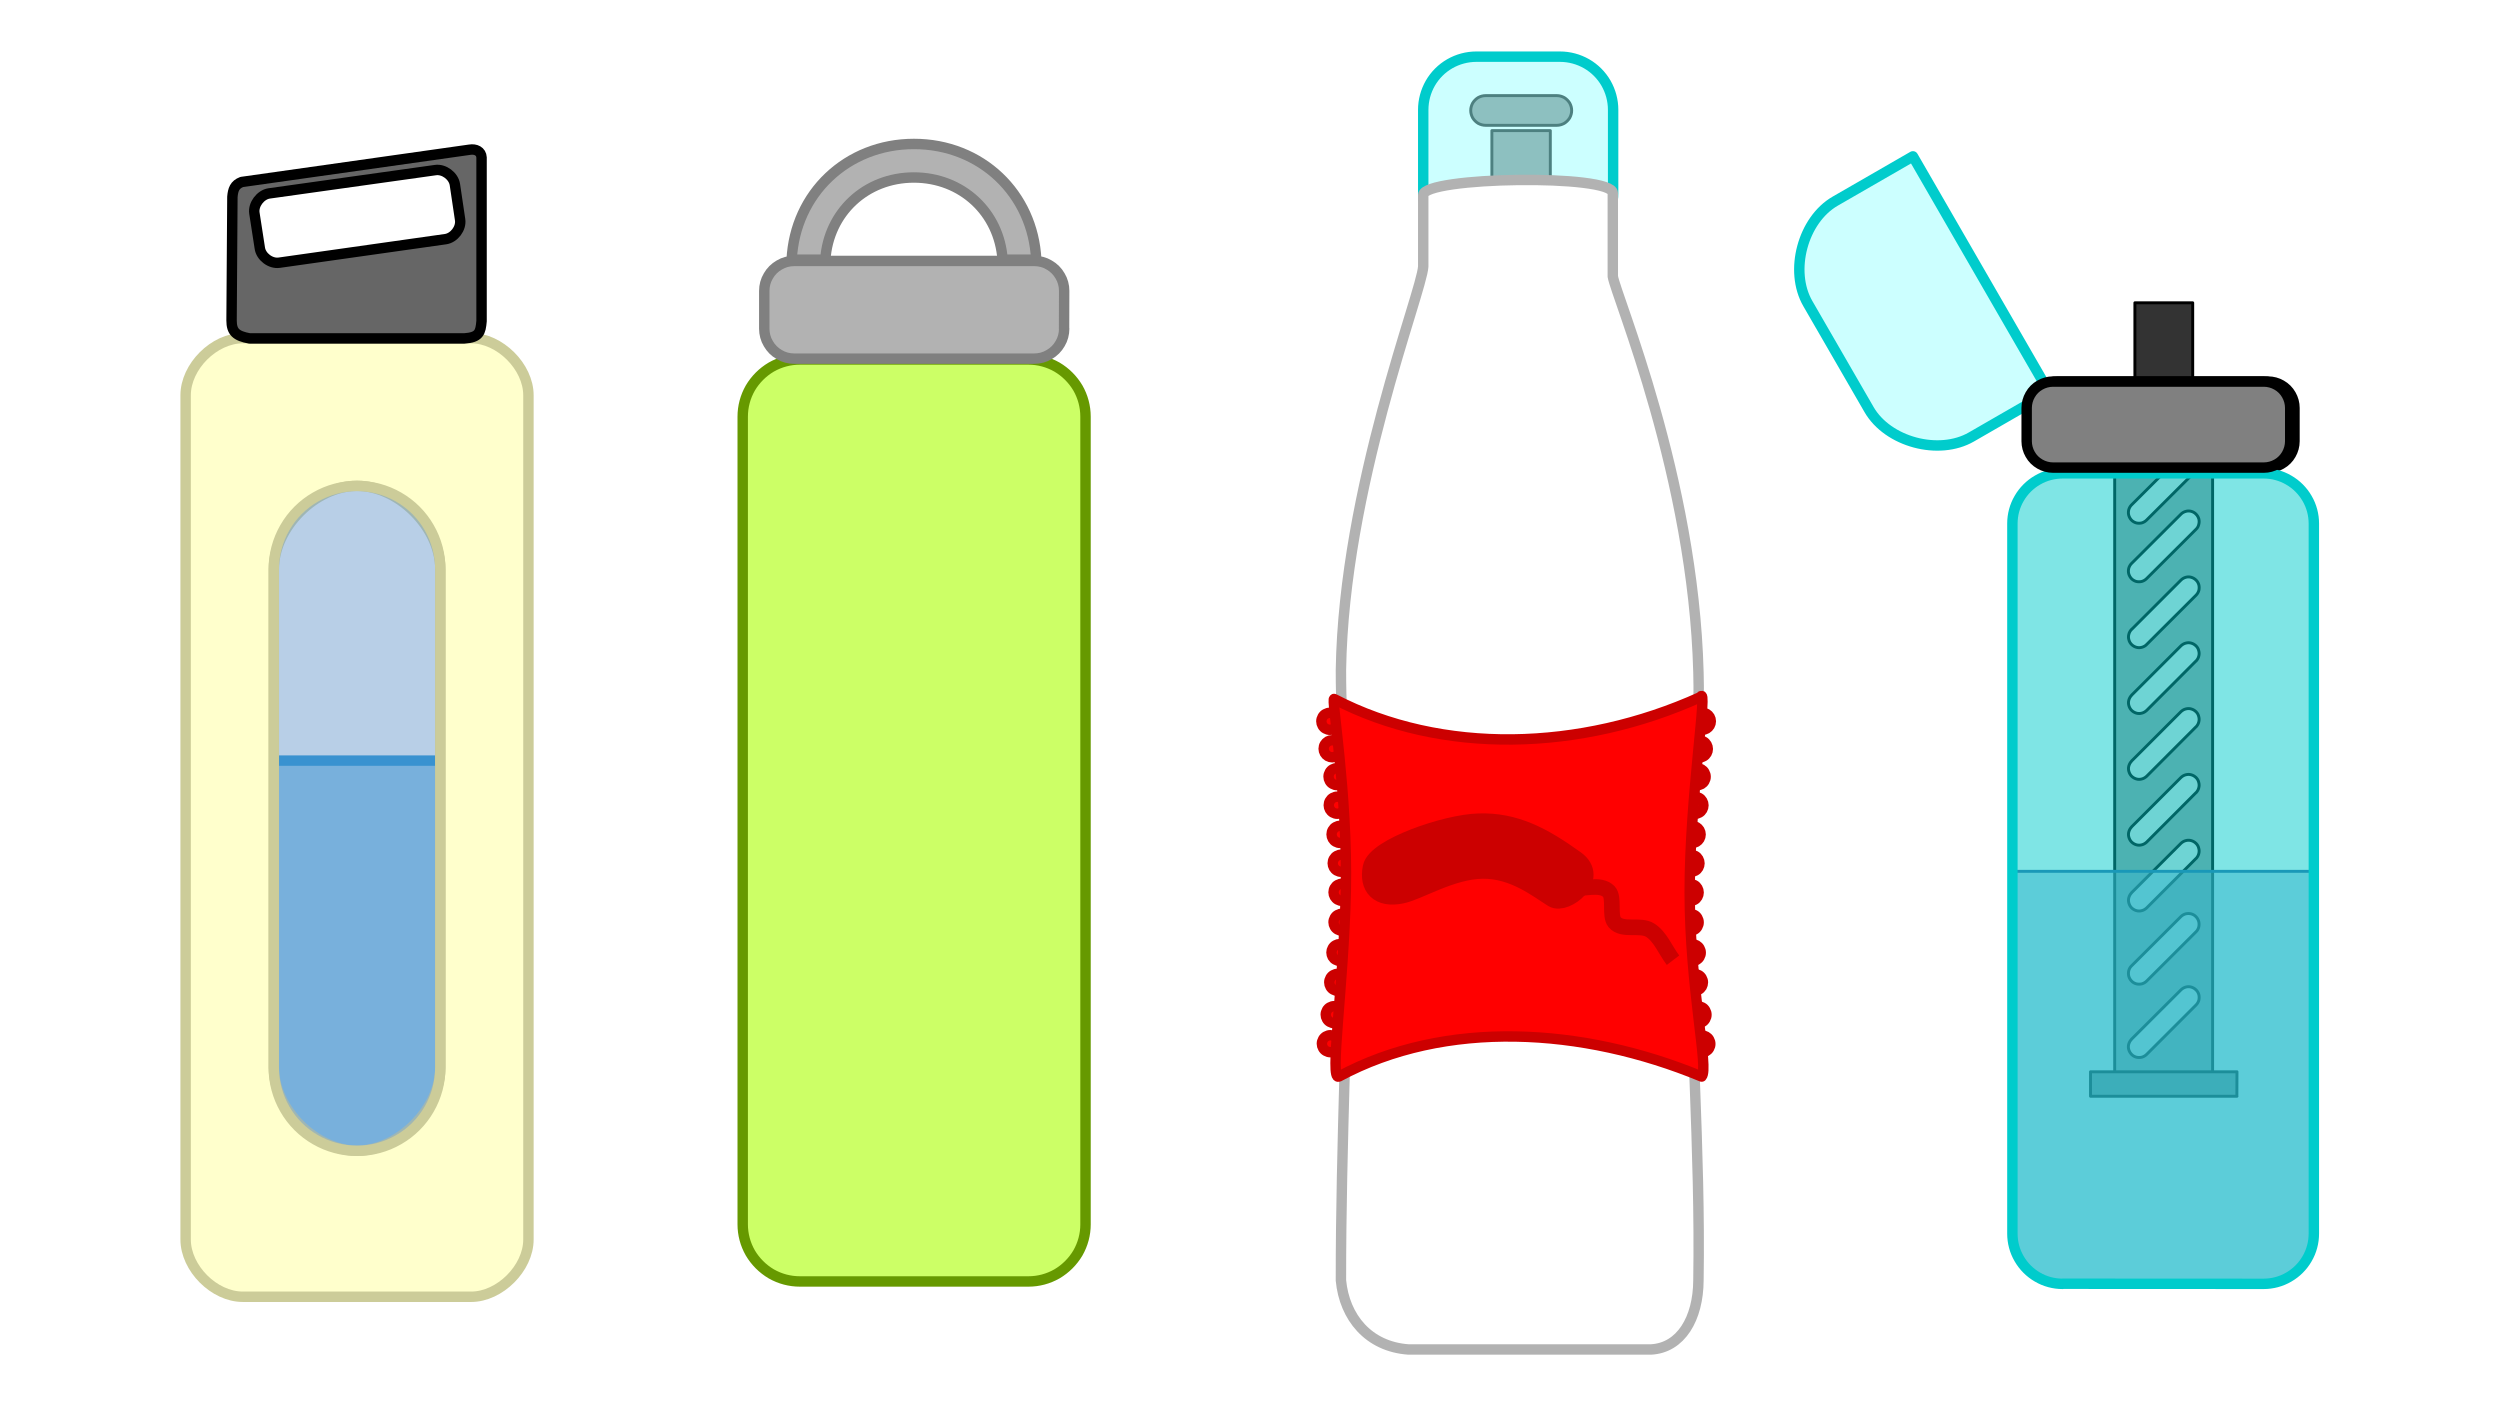 <svg xmlns="http://www.w3.org/2000/svg" xml:space="preserve" width="240mm" height="135mm" fill-rule="evenodd" stroke-linejoin="round" stroke-width="28.222" preserveAspectRatio="xMidYMid" version="1.2" viewBox="0 0 24000 13500"><defs class="ClipPathGroup"><clipPath id="a" clipPathUnits="userSpaceOnUse"><path d="M0 0h24000v13500H0z"/></clipPath></defs><g class="SlideGroup"><g class="Slide" clip-path="url(#a)"><g class="Page"><g class="Group"><g class="com.sun.star.drawing.ClosedBezierShape"><path fill="none" d="M7549 1332h2450v1212H7549z" class="BoundingBox"/><path fill="#B2B2B2" d="M9625 2493c-31-452-389-789-852-789-462 0-820 337-850 789h-323c31-634 530-1111 1174-1111 645 0 1143 477 1174 1111z"/><path fill="none" stroke="gray" stroke-width="100" d="M9625 2493c-31-452-389-789-852-789-462 0-820 337-850 789h-323c31-634 530-1111 1174-1111 645 0 1143 477 1174 1111z"/></g><g class="com.sun.star.drawing.CustomShape"><path fill="none" d="M14321 1253h564v1024h-564z" class="BoundingBox"/><path fill="gray" d="M14322 1254v1021l561-1v1-1021z"/><path fill="none" stroke="#000" d="M14322 1254v1021l561-1v1-1021z"/></g><g class="com.sun.star.drawing.CustomShape"><path fill="none" d="M14118 917h972v288h-972z" class="BoundingBox"/><path fill="gray" d="M14261 1203h1c-26 0-50-7-72-19-21-13-39-31-52-52-12-22-19-46-19-71 0-26 7-50 19-72 13-21 31-39 52-52 22-12 46-19 72-19h684c25 0 49 7 71 19 21 13 39 31 52 52 12 22 19 46 19 72 0 25-7 49-19 71-13 21-31 39-52 52-22 12-46 19-71 19z"/><path fill="none" stroke="#000" d="M14261 1203h1c-26 0-50-7-72-19-21-13-39-31-52-52-12-22-19-46-19-71 0-26 7-50 19-72 13-21 31-39 52-52 22-12 46-19 72-19h684c25 0 49 7 71 19 21 13 39 31 52 52 12 22 19 46 19 72 0 25-7 49-19 71-13 21-31 39-52 52-22 12-46 19-71 19z"/></g><g class="com.sun.star.drawing.CustomShape"><path fill="none" d="M13613 494h1925v1923h-1925z" class="BoundingBox"/><path fill="#9FF" fill-opacity=".502" d="M14172 544h1c-90 0-178 24-255 68-78 45-142 109-187 187-44 77-68 165-68 255v802c0 90 24 178 68 255 45 78 109 142 187 187 77 44 165 68 255 68h803c90 0 178-24 255-68 78-45 142-109 187-187 44-77 68-165 68-255v-803 1c0-90-24-178-68-255-45-78-109-142-187-187-77-44-165-68-255-68z"/><path fill="none" stroke="#0CC" stroke-width="100" d="M14172 544h1c-90 0-178 24-255 68-78 45-142 109-187 187-44 77-68 165-68 255v802c0 90 24 178 68 255 45 78 109 142 187 187 77 44 165 68 255 68h803c90 0 178-24 255-68 78-45 142-109 187-187 44-77 68-165 68-255v-803 1c0-90-24-178-68-255-45-78-109-142-187-187-77-44-165-68-255-68z"/></g><g class="com.sun.star.drawing.CustomShape"><path fill="none" d="M2107 7252h2595v4204H2107z" class="BoundingBox"/><path fill="#0084D1" fill-opacity=".502" d="M3404 11405H2157V7302h2494v4103z"/><path fill="none" stroke="#0084D1" stroke-width="100" d="M3404 11405H2157V7302h2494v4103z"/></g><g class="com.sun.star.drawing.ClosedBezierShape"><path fill="none" d="M1732 3196h3392v9304H1732z" class="BoundingBox"/><path fill="#FFC" d="M3428 4664c-400 0-799 400-799 799v4785c0 399 399 799 799 799 399 0 799-400 799-799V5463c0-399-400-799-799-799M2331 3246h2192c274 0 550 273 550 549v8104c0 276-276 550-550 550H2331c-276 0-549-274-549-550V3795c0-276 273-549 549-549"/><path fill="none" stroke="#CC9" stroke-width="100" d="M3428 4664c-400 0-799 400-799 799v4785c0 399 399 799 799 799 399 0 799-400 799-799V5463c0-399-400-799-799-799Z"/><path fill="none" stroke="#CC9" stroke-width="100" d="M2331 3246h2192c274 0 550 273 550 549v8104c0 276-276 550-550 550H2331c-276 0-549-274-549-550V3795c0-276 273-549 549-549Z"/></g><g class="com.sun.star.drawing.CustomShape"><path fill="none" d="M2577 4615h1701v6484H2577z" class="BoundingBox"/><path fill="#729FCF" fill-opacity=".502" d="M3427 4665h1c-141 0-279 37-400 107-122 70-223 171-293 293-70 121-107 259-107 400v4784c0 140 37 278 107 399 70 122 171 223 293 293 121 70 259 107 400 107h-1 1c140 0 278-37 399-107 122-70 223-171 293-293 70-121 107-259 107-399V5464v1c0-141-37-279-107-400-70-122-171-223-293-293-121-70-259-107-399-107z"/><path fill="none" stroke="#CC9" stroke-width="100" d="M3427 4665h1c-141 0-279 37-400 107-122 70-223 171-293 293-70 121-107 259-107 400v4784c0 140 37 278 107 399 70 122 171 223 293 293 121 70 259 107 400 107h-1 1c140 0 278-37 399-107 122-70 223-171 293-293 70-121 107-259 107-399V5464v1c0-141-37-279-107-400-70-122-171-223-293-293-121-70-259-107-399-107z"/></g><g class="com.sun.star.drawing.CustomShape"><path fill="none" d="M7080 3401h3392v8953H7080z" class="BoundingBox"/><path fill="#CF6" d="M7678 3451h1c-97 0-191 25-275 73-83 49-152 118-201 201-48 84-73 178-73 275v7754c0 96 25 190 73 274 49 83 118 152 201 201 84 48 178 73 275 73h2194c96 0 190-25 274-73 83-49 152-118 201-201 48-84 73-178 73-274V3999v1c0-97-25-191-73-275-49-83-118-152-201-201-84-48-178-73-274-73z"/><path fill="none" stroke="#690" stroke-width="100" d="M7678 3451h1c-97 0-191 25-275 73-83 49-152 118-201 201-48 84-73 178-73 275v7754c0 96 25 190 73 274 49 83 118 152 201 201 84 48 178 73 275 73h2194c96 0 190-25 274-73 83-49 152-118 201-201 48-84 73-178 73-274V3999v1c0-97-25-191-73-275-49-83-118-152-201-201-84-48-178-73-274-73z"/></g><g class="com.sun.star.drawing.CustomShape"><path fill="none" d="M7287 2454h2981v1040H7287z" class="BoundingBox"/><path fill="#B2B2B2" d="M7624 3443c-50 0-100-13-143-39-44-25-80-61-105-105-26-43-39-93-39-143v-364c0-50 13-100 39-143 25-44 61-80 105-105 43-26 93-39 143-39h2305c50 0 100 13 143 39 44 25 80 61 105 105 26 43 39 93 39 143l-1 364h1c0 50-13 100-39 143-25 44-61 80-105 105-43 26-93 39-143 39z"/><path fill="none" stroke="gray" stroke-width="100" d="M7624 3443c-50 0-100-13-143-39-44-25-80-61-105-105-26-43-39-93-39-143v-364c0-50 13-100 39-143 25-44 61-80 105-105 43-26 93-39 143-39h2305c50 0 100 13 143 39 44 25 80 61 105 105 26 43 39 93 39 143l-1 364h1c0 50-13 100-39 143-25 44-61 80-105 105-43 26-93 39-143 39z"/></g><g class="com.sun.star.drawing.ClosedBezierShape"><path fill="none" d="M12822 1677h3537v11329h-3537z" class="BoundingBox"/><path fill="#FFF" d="M16305 6454c20 693-84 1375-84 2067 0 1254 104 2517 84 3771-2 366-168 649-457 663h-2326c-385-27-615-308-649-663-1-1333 71-2614 71-3947 0-620-72-1292-71-1914 27-1744 776-3622 790-3872v-687c4-176 1819-203 1820-18v800c31 191 773 1924 822 3800"/><path fill="none" stroke="#B2B2B2" stroke-width="100" d="M16305 6454c20 693-84 1375-84 2067 0 1254 104 2517 84 3771-2 366-168 649-457 663h-2326c-385-27-615-308-649-663-1-1333 71-2614 71-3947 0-620-72-1292-71-1914 27-1744 776-3622 790-3872v-687c4-176 1819-203 1820-18v800c31 191 773 1924 822 3800Z"/></g><g class="Group"><g class="com.sun.star.drawing.CustomShape"><path fill="none" d="M16210 6792h265v265h-265z" class="BoundingBox"/><path fill="red" d="M16424 6924c0 14-4 29-11 41s-18 23-30 30-27 11-41 11-29-4-41-11-23-18-30-30-11-27-11-41 4-29 11-41 18-23 30-30 27-11 41-11 29 4 41 11 23 18 30 30 11 27 11 41"/><path fill="none" stroke="#C00" stroke-width="100" d="M16424 6924c0 14-4 29-11 41s-18 23-30 30-27 11-41 11-29-4-41-11-23-18-30-30-11-27-11-41 4-29 11-41 18-23 30-30 27-11 41-11 29 4 41 11 23 18 30 30 11 27 11 41Z"/></g><g class="com.sun.star.drawing.CustomShape"><path fill="none" d="M16182 7058h264v265h-264z" class="BoundingBox"/><path fill="red" d="M16395 7190c0 14-4 29-11 41s-17 23-30 30c-12 7-26 11-40 11-15 0-29-4-41-11-13-7-23-18-30-30s-11-27-11-41 4-29 11-41 17-23 30-30c12-7 26-11 41-11 14 0 28 4 40 11 13 7 23 18 30 30s11 27 11 41"/><path fill="none" stroke="#C00" stroke-width="100" d="M16395 7190c0 14-4 29-11 41s-17 23-30 30c-12 7-26 11-40 11-15 0-29-4-41-11-13-7-23-18-30-30s-11-27-11-41 4-29 11-41 17-23 30-30c12-7 26-11 41-11 14 0 28 4 40 11 13 7 23 18 30 30s11 27 11 41Z"/></g><g class="com.sun.star.drawing.CustomShape"><path fill="none" d="M16162 7325h263v264h-263z" class="BoundingBox"/><path fill="red" d="M16374 7457c0 14-4 28-11 40-7 13-17 23-29 30-13 7-27 11-41 11s-28-4-40-11q-19.5-10.5-30-30c-7-12-11-26-11-40 0-15 4-29 11-41q10.5-19.5 30-30c12-7 26-11 40-11s28 4 41 11c12 7 22 17 29 30 7 12 11 26 11 41"/><path fill="none" stroke="#C00" stroke-width="100" d="M16374 7457c0 14-4 28-11 40-7 13-17 23-29 30-13 7-27 11-41 11s-28-4-40-11q-19.5-10.5-30-30c-7-12-11-26-11-40 0-15 4-29 11-41q10.5-19.5 30-30c12-7 26-11 40-11s28 4 41 11c12 7 22 17 29 30 7 12 11 26 11 41Z"/></g><g class="com.sun.star.drawing.CustomShape"><path fill="none" d="M16140 7599h264v265h-264z" class="BoundingBox"/><path fill="red" d="M16353 7731c0 14-4 29-11 41s-17 23-30 30c-12 7-26 11-40 11-15 0-29-4-41-11-13-7-23-18-30-30s-11-27-11-41 4-29 11-41 17-23 30-30c12-7 26-11 41-11 14 0 28 4 40 11 13 7 23 18 30 30s11 27 11 41"/><path fill="none" stroke="#C00" stroke-width="100" d="M16353 7731c0 14-4 29-11 41s-17 23-30 30c-12 7-26 11-40 11-15 0-29-4-41-11-13-7-23-18-30-30s-11-27-11-41 4-29 11-41 17-23 30-30c12-7 26-11 41-11 14 0 28 4 40 11 13 7 23 18 30 30s11 27 11 41Z"/></g><g class="com.sun.star.drawing.CustomShape"><path fill="none" d="M16112 7879h265v265h-265z" class="BoundingBox"/><path fill="red" d="M16326 8011c0 14-4 29-11 41s-18 23-30 30-27 11-41 11-29-4-41-11-23-18-30-30-11-27-11-41 4-29 11-41 18-23 30-30 27-11 41-11 29 4 41 11 23 18 30 30 11 27 11 41"/><path fill="none" stroke="#C00" stroke-width="100" d="M16326 8011c0 14-4 29-11 41s-18 23-30 30-27 11-41 11-29-4-41-11-23-18-30-30-11-27-11-41 4-29 11-41 18-23 30-30 27-11 41-11 29 4 41 11 23 18 30 30 11 27 11 41Z"/></g><g class="com.sun.star.drawing.CustomShape"><path fill="none" d="M16102 8156h264v265h-264z" class="BoundingBox"/><path fill="red" d="M16315 8288c0 14-4 29-11 41s-17 23-30 30c-12 7-26 11-40 11-15 0-29-4-41-11-13-7-23-18-30-30s-11-27-11-41 4-29 11-41 17-23 30-30c12-7 26-11 41-11 14 0 28 4 40 11 13 7 23 18 30 30s11 27 11 41"/><path fill="none" stroke="#C00" stroke-width="100" d="M16315 8288c0 14-4 29-11 41s-17 23-30 30c-12 7-26 11-40 11-15 0-29-4-41-11-13-7-23-18-30-30s-11-27-11-41 4-29 11-41 17-23 30-30c12-7 26-11 41-11 14 0 28 4 40 11 13 7 23 18 30 30s11 27 11 41Z"/></g><g class="com.sun.star.drawing.CustomShape"><path fill="none" d="M16094 8436h264v265h-264z" class="BoundingBox"/><path fill="red" d="M16307 8568c0 14-4 29-11 41s-17 23-30 30c-12 7-26 11-40 11-15 0-29-4-41-11-13-7-23-18-30-30s-11-27-11-41 4-29 11-41 17-23 30-30c12-7 26-11 41-11 14 0 28 4 40 11 13 7 23 18 30 30s11 27 11 41"/><path fill="none" stroke="#C00" stroke-width="100" d="M16307 8568c0 14-4 29-11 41s-17 23-30 30c-12 7-26 11-40 11-15 0-29-4-41-11-13-7-23-18-30-30s-11-27-11-41 4-29 11-41 17-23 30-30c12-7 26-11 41-11 14 0 28 4 40 11 13 7 23 18 30 30s11 27 11 41Z"/></g><g class="com.sun.star.drawing.CustomShape"><path fill="none" d="M16094 8723h265v264h-265z" class="BoundingBox"/><path fill="red" d="M16307 8855c0 14-4 28-11 40q-10.5 19.5-30 30c-12 7-26 11-40 11-15 0-29-4-41-11q-19.5-10.5-30-30c-7-12-11-26-11-40 0-15 4-29 11-41q10.5-19.5 30-30c12-7 26-11 41-11 14 0 28 4 40 11q19.5 10.5 30 30c7 12 11 26 11 41"/><path fill="none" stroke="#C00" stroke-width="100" d="M16307 8855c0 14-4 28-11 40q-10.5 19.5-30 30c-12 7-26 11-40 11-15 0-29-4-41-11q-19.5-10.5-30-30c-7-12-11-26-11-40 0-15 4-29 11-41q10.5-19.5 30-30c12-7 26-11 41-11 14 0 28 4 40 11q19.5 10.5 30 30c7 12 11 26 11 41Z"/></g><g class="com.sun.star.drawing.CustomShape"><path fill="none" d="M16113 9014h266v264h-266z" class="BoundingBox"/><path fill="red" d="M16327 9146c0 14-4 28-11 40-7 13-18 23-30 30s-27 11-41 11-29-4-41-11-23-17-30-30c-7-12-11-26-11-40 0-15 4-29 11-41 7-13 18-23 30-30s27-11 41-11 29 4 41 11 23 17 30 30c7 12 11 26 11 41"/><path fill="none" stroke="#C00" stroke-width="100" d="M16327 9146c0 14-4 28-11 40-7 13-18 23-30 30s-27 11-41 11-29-4-41-11-23-17-30-30c-7-12-11-26-11-40 0-15 4-29 11-41 7-13 18-23 30-30s27-11 41-11 29 4 41 11 23 17 30 30c7 12 11 26 11 41Z"/></g><g class="com.sun.star.drawing.CustomShape"><path fill="none" d="M16135 9300h264v264h-264z" class="BoundingBox"/><path fill="red" d="M16348 9431c0 14-4 28-11 41-7 12-17 22-30 29-12 7-26 11-40 11-15 0-29-4-41-11-13-7-23-17-30-29-7-13-11-27-11-41s4-28 11-40q10.5-19.5 30-30c12-7 26-11 41-11 14 0 28 4 40 11q19.5 10.5 30 30c7 12 11 26 11 40"/><path fill="none" stroke="#C00" stroke-width="100" d="M16348 9431c0 14-4 28-11 41-7 12-17 22-30 29-12 7-26 11-40 11-15 0-29-4-41-11-13-7-23-17-30-29-7-13-11-27-11-41s4-28 11-40q10.5-19.5 30-30c12-7 26-11 41-11 14 0 28 4 40 11q19.5 10.5 30 30c7 12 11 26 11 40Z"/></g><g class="com.sun.star.drawing.CustomShape"><path fill="none" d="M16169 9610h264v264h-264z" class="BoundingBox"/><path fill="red" d="M16382 9742c0 14-4 28-11 40q-10.5 19.5-30 30c-12 7-26 11-40 11-15 0-29-4-41-11q-19.5-10.5-30-30c-7-12-11-26-11-40 0-15 4-29 11-41q10.5-19.5 30-30c12-7 26-11 41-11 14 0 28 4 40 11q19.5 10.5 30 30c7 12 11 26 11 41"/><path fill="none" stroke="#C00" stroke-width="100" d="M16382 9742c0 14-4 28-11 40q-10.5 19.5-30 30c-12 7-26 11-40 11-15 0-29-4-41-11q-19.5-10.5-30-30c-7-12-11-26-11-40 0-15 4-29 11-41q10.5-19.5 30-30c12-7 26-11 41-11 14 0 28 4 40 11q19.5 10.5 30 30c7 12 11 26 11 41Z"/></g><g class="com.sun.star.drawing.CustomShape"><path fill="none" d="M16205 9890h266v264h-266z" class="BoundingBox"/><path fill="red" d="M16419 10022c0 14-4 28-11 40-7 13-18 23-30 30s-27 11-41 11-29-4-41-11-23-17-30-30c-7-12-11-26-11-40 0-15 4-29 11-41 7-13 18-23 30-30s27-11 41-11 29 4 41 11 23 17 30 30c7 12 11 26 11 41"/><path fill="none" stroke="#C00" stroke-width="100" d="M16419 10022c0 14-4 28-11 40-7 13-18 23-30 30s-27 11-41 11-29-4-41-11-23-17-30-30c-7-12-11-26-11-40 0-15 4-29 11-41 7-13 18-23 30-30s27-11 41-11 29 4 41 11 23 17 30 30c7 12 11 26 11 41Z"/></g></g><g class="Group"><g class="com.sun.star.drawing.CustomShape"><path fill="none" d="M12635 6793h265v264h-265z" class="BoundingBox"/><path fill="red" d="M12685 6925c0 14 4 28 11 40q10.5 19.5 30 30c12 7 26 11 41 11 14 0 28-4 40-11q19.5-10.5 30-30c7-12 11-26 11-40 0-15-4-29-11-41q-10.5-19.5-30-30c-12-7-26-11-40-11-15 0-29 4-41 11q-19.5 10.5-30 30c-7 12-11 26-11 41"/><path fill="none" stroke="#C00" stroke-width="100" d="M12685 6925c0 14 4 28 11 40q10.5 19.5 30 30c12 7 26 11 41 11 14 0 28-4 40-11q19.5-10.5 30-30c7-12 11-26 11-40 0-15-4-29-11-41q-10.5-19.5-30-30c-12-7-26-11-40-11-15 0-29 4-41 11q-19.5 10.5-30 30c-7 12-11 26-11 41Z"/></g><g class="com.sun.star.drawing.CustomShape"><path fill="none" d="M12657 7056h265v265h-265z" class="BoundingBox"/><path fill="red" d="M12707 7188c0 14 4 29 11 41s18 23 30 30 27 11 41 11 29-4 41-11 23-18 30-30 11-27 11-41-4-29-11-41-18-23-30-30-27-11-41-11-29 4-41 11-23 18-30 30-11 27-11 41"/><path fill="none" stroke="#C00" stroke-width="100" d="M12707 7188c0 14 4 29 11 41s18 23 30 30 27 11 41 11 29-4 41-11 23-18 30-30 11-27 11-41-4-29-11-41-18-23-30-30-27-11-41-11-29 4-41 11-23 18-30 30-11 27-11 41Z"/></g><g class="com.sun.star.drawing.CustomShape"><path fill="none" d="M12704 7324h264v264h-264z" class="BoundingBox"/><path fill="red" d="M12754 7456c0 14 4 28 11 40q10.5 19.5 30 30c12 7 26 11 40 11s28-4 41-11c12-7 22-17 29-30 7-12 11-26 11-40 0-15-4-29-11-41-7-13-17-23-29-30-13-7-27-11-41-11s-28 4-40 11q-19.5 10.5-30 30c-7 12-11 26-11 41"/><path fill="none" stroke="#C00" stroke-width="100" d="M12754 7456c0 14 4 28 11 40q10.5 19.5 30 30c12 7 26 11 40 11s28-4 41-11c12-7 22-17 29-30 7-12 11-26 11-40 0-15-4-29-11-41-7-13-17-23-29-30-13-7-27-11-41-11s-28 4-40 11q-19.5 10.5-30 30c-7 12-11 26-11 41Z"/></g><g class="com.sun.star.drawing.CustomShape"><path fill="none" d="M12706 7598h265v265h-265z" class="BoundingBox"/><path fill="red" d="M12756 7730c0 14 4 29 11 41s17 23 30 30c12 7 26 11 41 11 14 0 28-4 40-11 13-7 23-18 30-30s11-27 11-41-4-29-11-41-17-23-30-30c-12-7-26-11-40-11-15 0-29 4-41 11-13 7-23 18-30 30s-11 27-11 41"/><path fill="none" stroke="#C00" stroke-width="100" d="M12756 7730c0 14 4 29 11 41s17 23 30 30c12 7 26 11 41 11 14 0 28-4 40-11 13-7 23-18 30-30s11-27 11-41-4-29-11-41-17-23-30-30c-12-7-26-11-40-11-15 0-29 4-41 11-13 7-23 18-30 30s-11 27-11 41Z"/></g><g class="com.sun.star.drawing.CustomShape"><path fill="none" d="M12733 7878h264v265h-264z" class="BoundingBox"/><path fill="red" d="M12783 8010c0 14 4 29 11 41s17 23 30 30c12 7 26 11 41 11 14 0 28-4 40-11 13-7 23-18 30-30s11-27 11-41-4-29-11-41-17-23-30-30c-12-7-26-11-40-11-15 0-29 4-41 11-13 7-23 18-30 30s-11 27-11 41"/><path fill="none" stroke="#C00" stroke-width="100" d="M12783 8010c0 14 4 29 11 41s17 23 30 30c12 7 26 11 41 11 14 0 28-4 40-11 13-7 23-18 30-30s11-27 11-41-4-29-11-41-17-23-30-30c-12-7-26-11-40-11-15 0-29 4-41 11-13 7-23 18-30 30s-11 27-11 41Z"/></g><g class="com.sun.star.drawing.CustomShape"><path fill="none" d="M12744 8155h264v265h-264z" class="BoundingBox"/><path fill="red" d="M12794 8287c0 14 4 29 11 41s17 23 30 30c12 7 26 11 41 11 14 0 28-4 40-11 13-7 23-18 30-30s11-27 11-41-4-29-11-41-17-23-30-30c-12-7-26-11-40-11-15 0-29 4-41 11-13 7-23 18-30 30s-11 27-11 41"/><path fill="none" stroke="#C00" stroke-width="100" d="M12794 8287c0 14 4 29 11 41s17 23 30 30c12 7 26 11 41 11 14 0 28-4 40-11 13-7 23-18 30-30s11-27 11-41-4-29-11-41-17-23-30-30c-12-7-26-11-40-11-15 0-29 4-41 11-13 7-23 18-30 30s-11 27-11 41Z"/></g><g class="com.sun.star.drawing.CustomShape"><path fill="none" d="M12752 8434h264v265h-264z" class="BoundingBox"/><path fill="red" d="M12802 8566c0 14 4 29 11 41s17 23 30 30c12 7 26 11 41 11 14 0 28-4 40-11 13-7 23-18 30-30s11-27 11-41-4-29-11-41-17-23-30-30c-12-7-26-11-40-11-15 0-29 4-41 11-13 7-23 18-30 30s-11 27-11 41"/><path fill="none" stroke="#C00" stroke-width="100" d="M12802 8566c0 14 4 29 11 41s17 23 30 30c12 7 26 11 41 11 14 0 28-4 40-11 13-7 23-18 30-30s11-27 11-41-4-29-11-41-17-23-30-30c-12-7-26-11-40-11-15 0-29 4-41 11-13 7-23 18-30 30s-11 27-11 41Z"/></g><g class="com.sun.star.drawing.CustomShape"><path fill="none" d="M12752 8722h264v264h-264z" class="BoundingBox"/><path fill="red" d="M12802 8854c0 14 4 28 11 40q10.5 19.5 30 30c12 7 26 11 41 11 14 0 28-4 40-11q19.5-10.5 30-30c7-12 11-26 11-40 0-15-4-29-11-41q-10.5-19.5-30-30c-12-7-26-11-40-11-15 0-29 4-41 11q-19.5 10.5-30 30c-7 12-11 26-11 41"/><path fill="none" stroke="#C00" stroke-width="100" d="M12802 8854c0 14 4 28 11 40q10.5 19.5 30 30c12 7 26 11 41 11 14 0 28-4 40-11q19.5-10.5 30-30c7-12 11-26 11-40 0-15-4-29-11-41q-10.5-19.5-30-30c-12-7-26-11-40-11-15 0-29 4-41 11q-19.5 10.5-30 30c-7 12-11 26-11 41Z"/></g><g class="com.sun.star.drawing.CustomShape"><path fill="none" d="M12731 9013h265v263h-265z" class="BoundingBox"/><path fill="red" d="M12782 9144c0 14 4 28 11 41 7 12 17 22 30 29 12 7 26 11 40 11 15 0 29-4 41-11 13-7 23-17 30-29 7-13 11-27 11-41s-4-28-11-40q-10.5-19.5-30-30c-12-7-26-11-41-11-14 0-28 4-40 11q-19.5 10.5-30 30c-7 12-11 26-11 40"/><path fill="none" stroke="#C00" stroke-width="100" d="M12782 9144c0 14 4 28 11 41 7 12 17 22 30 29 12 7 26 11 40 11 15 0 29-4 41-11 13-7 23-17 30-29 7-13 11-27 11-41s-4-28-11-40q-10.5-19.5-30-30c-12-7-26-11-41-11-14 0-28 4-40 11q-19.5 10.5-30 30c-7 12-11 26-11 40Z"/></g><g class="com.sun.star.drawing.CustomShape"><path fill="none" d="M12711 9299h264v264h-264z" class="BoundingBox"/><path fill="red" d="M12761 9431c0 14 4 28 11 40q10.5 19.5 30 30c12 7 26 11 41 11 14 0 28-4 40-11q19.5-10.5 30-30c7-12 11-26 11-40 0-15-4-29-11-41q-10.5-19.5-30-30c-12-7-26-11-40-11-15 0-29 4-41 11q-19.5 10.5-30 30c-7 12-11 26-11 41"/><path fill="none" stroke="#C00" stroke-width="100" d="M12761 9431c0 14 4 28 11 40q10.5 19.5 30 30c12 7 26 11 41 11 14 0 28-4 40-11q19.5-10.5 30-30c7-12 11-26 11-40 0-15-4-29-11-41q-10.5-19.5-30-30c-12-7-26-11-40-11-15 0-29 4-41 11q-19.5 10.5-30 30c-7 12-11 26-11 41Z"/></g><g class="com.sun.star.drawing.CustomShape"><path fill="none" d="M12677 9609h264v265h-264z" class="BoundingBox"/><path fill="red" d="M12727 9741c0 14 4 28 11 40q10.5 19.5 30 30c12 7 26 11 41 11 14 0 28-4 40-11q19.5-10.5 30-30c7-12 11-26 11-40 0-15-4-29-11-41q-10.5-19.5-30-30c-12-7-26-11-40-11-15 0-29 4-41 11q-19.5 10.5-30 30c-7 12-11 26-11 41"/><path fill="none" stroke="#C00" stroke-width="100" d="M12727 9741c0 14 4 28 11 40q10.5 19.5 30 30c12 7 26 11 41 11 14 0 28-4 40-11q19.5-10.5 30-30c7-12 11-26 11-40 0-15-4-29-11-41q-10.5-19.5-30-30c-12-7-26-11-40-11-15 0-29 4-41 11q-19.5 10.5-30 30c-7 12-11 26-11 41Z"/></g><g class="com.sun.star.drawing.CustomShape"><path fill="none" d="M12640 9888h264v265h-264z" class="BoundingBox"/><path fill="red" d="M12690 10020c0 14 4 28 11 40q10.5 19.5 30 30c12 7 26 11 41 11 14 0 28-4 40-11q19.5-10.5 30-30c7-12 11-26 11-40 0-15-4-29-11-41q-10.5-19.5-30-30c-12-7-26-11-40-11-15 0-29 4-41 11q-19.5 10.5-30 30c-7 12-11 26-11 41"/><path fill="none" stroke="#C00" stroke-width="100" d="M12690 10020c0 14 4 28 11 40q10.5 19.5 30 30c12 7 26 11 41 11 14 0 28-4 40-11q19.5-10.5 30-30c7-12 11-26 11-40 0-15-4-29-11-41q-10.5-19.5-30-30c-12-7-26-11-40-11-15 0-29 4-41 11q-19.5 10.5-30 30c-7 12-11 26-11 41Z"/></g></g><g class="com.sun.star.drawing.ClosedBezierShape"><path fill="none" d="M12754 6630h3650v3758h-3650z" class="BoundingBox"/><path fill="red" d="M12809 6711c1031 537 2361 503 3515-19 78-134-104 948-103 1874 1 925 186 1691 115 1769-1145-474-2462-551-3483 0-93 44 46-852 67-1784 20-932-147-1879-111-1840"/><path fill="none" stroke="#C00" stroke-width="100" d="M12809 6711c1031 537 2361 503 3515-19 78-134-104 948-103 1874 1 925 186 1691 115 1769-1145-474-2462-551-3483 0-93 44 46-852 67-1784 20-932-147-1879-111-1840Z"/></g><g class="com.sun.star.drawing.ClosedBezierShape"><path fill="none" d="M17223 1450h2499v2878h-2499z" class="BoundingBox"/><path fill="#9FF" fill-opacity=".502" d="m19671 3765-746 430c-312 180-802 49-982-263l-588-1018c-180-312-49-803 263-983l746-430z"/><path fill="none" stroke="#0CC" stroke-width="100" d="m19671 3765-746 430c-312 180-802 49-982-263l-588-1018c-180-312-49-803 263-983l746-430z"/></g><g class="com.sun.star.drawing.CustomShape"><path fill="none" d="M20494 2906h558v1027h-558z" class="BoundingBox"/><path fill="#333" d="M20495 3931V2907h555v1024z"/><path fill="none" stroke="#000" d="M20495 3931V2907h555v1024z"/></g><g class="com.sun.star.drawing.CustomShape"><path fill="none" d="M19446 3613h2633v927h-2633z" class="BoundingBox"/><path fill="gray" d="M21774 4489c44 0 88-12 126-34 39-22 71-54 93-93 22-38 34-82 34-126v-320c0-44-12-88-34-126-22-39-54-71-93-93-38-22-82-34-126-34h-2025c-44 0-88 12-126 34-39 22-71 54-93 93-22 38-34 82-34 126v320c0 44 12 88 34 126 22 39 54 71 93 93 38 22 82 34 126 34z"/><path fill="none" stroke="#000" stroke-width="100" d="M21774 4489c44 0 88-12 126-34 39-22 71-54 93-93 22-38 34-82 34-126v-320c0-44-12-88-34-126-22-39-54-71-93-93-38-22-82-34-126-34h-2025c-44 0-88 12-126 34-39 22-71 54-93 93-22 38-34 82-34 126v320c0 44 12 88 34 126 22 39 54 71 93 93 38 22 82 34 126 34z"/></g><g class="com.sun.star.drawing.CustomShape"><path fill="none" d="M20300 3945h943v6393h-943z" class="BoundingBox"/><path fill="#999" d="M20301 3946v6390h940V3946z"/><path fill="none" stroke="#000" d="M20301 3946v6390h940V3946z"/></g><g class="com.sun.star.drawing.CustomShape"><path fill="none" d="M20068 10288h1409v238h-1409z" class="BoundingBox"/><path fill="gray" d="M20069 10524v-235h1406l-1 235h1z"/><path fill="none" stroke="#000" d="M20069 10524v-235h1406l-1 235h1z"/></g><g class="com.sun.star.drawing.CustomShape"><path fill="none" d="M20433 6169h681v683h-681z" class="BoundingBox"/><path fill="#DDD" d="M20463 6674h1c-13 13-22 29-27 46s-5 36 0 53c5 18 14 34 26 46 13 13 29 22 46 27s36 5 53 0c17-4 33-14 46-26l473-474h1c12-13 22-29 26-46 5-17 5-36 0-53-4-18-13-34-26-46v-1 1c-13-13-28-22-46-27-17-5-35-5-53 0-17 4-33 14-46 26z"/><path fill="none" stroke="#000" d="M20463 6674h1c-13 13-22 29-27 46s-5 36 0 53c5 18 14 34 26 46 13 13 29 22 46 27s36 5 53 0c17-4 33-14 46-26l473-474h1c12-13 22-29 26-46 5-17 5-36 0-53-4-18-13-34-26-46v-1 1c-13-13-28-22-46-27-17-5-35-5-53 0-17 4-33 14-46 26z"/></g><g class="com.sun.star.drawing.CustomShape"><path fill="none" d="M20433 6801h681v683h-681z" class="BoundingBox"/><path fill="#DDD" d="M20463 7306h1c-13 13-22 29-27 46s-5 36 0 53c5 18 14 34 26 46 13 13 29 22 46 27s36 5 53 0c17-4 33-14 46-26l473-474h1c12-13 22-29 26-46 5-17 5-36 0-53-4-18-13-34-26-46v-1 1c-13-13-28-22-46-27-17-5-35-5-53 0-17 4-33 14-46 26z"/><path fill="none" stroke="#000" d="M20463 7306h1c-13 13-22 29-27 46s-5 36 0 53c5 18 14 34 26 46 13 13 29 22 46 27s36 5 53 0c17-4 33-14 46-26l473-474h1c12-13 22-29 26-46 5-17 5-36 0-53-4-18-13-34-26-46v-1 1c-13-13-28-22-46-27-17-5-35-5-53 0-17 4-33 14-46 26z"/></g><g class="com.sun.star.drawing.CustomShape"><path fill="none" d="M20433 7433h681v683h-681z" class="BoundingBox"/><path fill="#DDD" d="M20463 7938h1c-13 13-22 29-27 46s-5 36 0 53c5 18 14 34 26 46 13 13 29 22 46 27s36 5 53 0c17-4 33-14 46-26l473-474h1c12-13 22-29 26-46 5-17 5-36 0-53-4-18-13-34-26-46v-1 1c-13-13-28-22-46-27-17-5-35-5-53 0-17 4-33 14-46 26z"/><path fill="none" stroke="#000" d="M20463 7938h1c-13 13-22 29-27 46s-5 36 0 53c5 18 14 34 26 46 13 13 29 22 46 27s36 5 53 0c17-4 33-14 46-26l473-474h1c12-13 22-29 26-46 5-17 5-36 0-53-4-18-13-34-26-46v-1 1c-13-13-28-22-46-27-17-5-35-5-53 0-17 4-33 14-46 26z"/></g><g class="com.sun.star.drawing.CustomShape"><path fill="none" d="M20433 8065h681v683h-681z" class="BoundingBox"/><path fill="#DDD" d="M20463 8570h1c-13 13-22 29-27 46s-5 36 0 53c5 18 14 34 26 46 13 13 29 22 46 27s36 5 53 0c17-4 33-14 46-26l473-474h1c12-13 22-29 26-46 5-17 5-36 0-53-4-18-13-34-26-46v-1 1c-13-13-28-22-46-27-17-5-35-5-53 0-17 4-33 14-46 26z"/><path fill="none" stroke="#000" d="M20463 8570h1c-13 13-22 29-27 46s-5 36 0 53c5 18 14 34 26 46 13 13 29 22 46 27s36 5 53 0c17-4 33-14 46-26l473-474h1c12-13 22-29 26-46 5-17 5-36 0-53-4-18-13-34-26-46v-1 1c-13-13-28-22-46-27-17-5-35-5-53 0-17 4-33 14-46 26z"/></g><g class="com.sun.star.drawing.CustomShape"><path fill="none" d="M20432 8769h681v681h-681z" class="BoundingBox"/><path fill="#DDD" d="M20463 9272c-13 12-22 28-27 46-4 17-4 36 0 53 5 18 14 34 27 47 12 13 28 22 46 27 17 4 35 4 53 0 17-5 33-14 46-27l473-472c13-12 22-28 27-46 4-17 4-36 0-53-5-18-14-34-27-47-12-13-28-22-46-27-17-4-35-4-53 0-17 5-33 14-46 27z"/><path fill="none" stroke="#000" d="M20463 9272c-13 12-22 28-27 46-4 17-4 36 0 53 5 18 14 34 27 47 12 13 28 22 46 27 17 4 35 4 53 0 17-5 33-14 46-27l473-472c13-12 22-28 27-46 4-17 4-36 0-53-5-18-14-34-27-47-12-13-28-22-46-27-17-4-35-4-53 0-17 5-33 14-46 27z"/></g><g class="com.sun.star.drawing.CustomShape"><path fill="none" d="M20432 9472h682v682h-682z" class="BoundingBox"/><path fill="#DDD" d="M20462 9977h1c-13 13-22 29-27 46s-5 36 0 53 14 33 27 46h-1 1c12 13 28 22 46 27 17 4 35 4 53 0 17-5 33-14 46-27l474-474c13-13 22-29 27-46 4-18 4-36 0-53-5-18-14-34-27-46h-1 1c-13-13-29-22-46-27s-36-5-53 0-33 14-46 27z"/><path fill="none" stroke="#000" d="M20462 9977h1c-13 13-22 29-27 46s-5 36 0 53 14 33 27 46h-1 1c12 13 28 22 46 27 17 4 35 4 53 0 17-5 33-14 46-27l474-474c13-13 22-29 27-46 4-18 4-36 0-53-5-18-14-34-27-46h-1 1c-13-13-29-22-46-27s-36-5-53 0-33 14-46 27z"/></g><g class="com.sun.star.drawing.CustomShape"><path fill="none" d="M20432 4905h682v682h-682z" class="BoundingBox"/><path fill="#DDD" d="m20462 5410 1-1c-13 13-22 29-27 46-4 18-5 36 0 54 5 17 14 33 26 46v-1 1c13 13 29 22 46 27 17 4 36 4 53 0 17-5 33-14 46-27l474-473 1-1c13-12 22-28 26-46 5-17 5-35 1-53-5-17-14-33-27-46h-1 1c-12-13-28-22-45-27-18-5-36-5-53 0-18 5-34 14-46 26z"/><path fill="none" stroke="#000" d="m20462 5410 1-1c-13 13-22 29-27 46-4 18-5 36 0 54 5 17 14 33 26 46v-1 1c13 13 29 22 46 27 17 4 36 4 53 0 17-5 33-14 46-27l474-473 1-1c13-12 22-28 26-46 5-17 5-35 1-53-5-17-14-33-27-46h-1 1c-12-13-28-22-45-27-18-5-36-5-53 0-18 5-34 14-46 26z"/></g><g class="com.sun.star.drawing.CustomShape"><path fill="none" d="M20432 5538h682v681h-682z" class="BoundingBox"/><path fill="#DDD" d="M20463 6043v-1c-12 13-22 29-26 46-5 18-5 36 0 53 4 18 14 34 26 46 13 13 29 22 46 27 18 5 36 5 53 0 18-5 34-14 46-27l474-473c13-13 22-29 27-46 4-18 4-36 0-53-5-18-14-34-27-46v-1 1c-13-13-29-22-46-27s-36-5-53 0-33 14-46 27z"/><path fill="none" stroke="#000" d="M20463 6043v-1c-12 13-22 29-26 46-5 18-5 36 0 53 4 18 14 34 26 46 13 13 29 22 46 27 18 5 36 5 53 0 18-5 34-14 46-27l474-473c13-13 22-29 27-46 4-18 4-36 0-53-5-18-14-34-27-46v-1 1c-13-13-29-22-46-27s-36-5-53 0-33 14-46 27z"/></g><g class="com.sun.star.drawing.CustomShape"><path fill="none" d="M20432 4343h682v682h-682z" class="BoundingBox"/><path fill="#DDD" d="m20462 4848 1-1c-13 13-22 29-27 46-4 18-5 36 0 54 5 17 14 33 26 46v-1 1c13 13 29 22 46 27 17 4 36 4 53 0 17-5 33-14 46-27l474-473 1-1c13-12 22-28 26-46 5-17 5-35 1-53-5-17-14-33-27-46h-1 1c-12-13-28-22-45-27-18-5-36-5-53 0-18 5-34 14-46 26z"/><path fill="none" stroke="#000" d="m20462 4848 1-1c-13 13-22 29-27 46-4 18-5 36 0 54 5 17 14 33 26 46v-1 1c13 13 29 22 46 27 17 4 36 4 53 0 17-5 33-14 46-27l474-473 1-1c13-12 22-28 26-46 5-17 5-35 1-53-5-17-14-33-27-46h-1 1c-12-13-28-22-45-27-18-5-36-5-53 0-18 5-34 14-46 26z"/></g><g class="com.sun.star.drawing.ClosedBezierShape"><path fill="none" d="M19324 8364h2895v3961h-2895z" class="BoundingBox"/><path fill="#729FCF" fill-opacity=".502" d="M19325 8365v3476c0 241 242 482 483 482h1927c241 0 482-241 482-482V8365z"/><path fill="none" stroke="#3465A4" d="M19325 8365v3476c0 241 242 482 483 482h1927c241 0 482-241 482-482V8365z"/></g><g class="com.sun.star.drawing.CustomShape"><path fill="none" d="M19268 4493h2996v7883h-2996z" class="BoundingBox"/><path fill="#0CC" fill-opacity=".502" d="M21731 4544c84 0 168 22 241 65 73 42 134 103 176 176 43 73 65 157 65 241v6817c0 84-22 168-65 241-42 73-103 134-176 176-73 43-157 65-241 65l-1929-1-1 1c-84 0-168-22-241-65-73-42-134-103-176-176-43-73-65-157-65-241V5026c0-84 22-168 65-241 42-73 103-134 176-176 73-43 157-65 241-65z"/><path fill="none" stroke="#0CC" stroke-width="100" d="M21731 4544c84 0 168 22 241 65 73 42 134 103 176 176 43 73 65 157 65 241v6817c0 84-22 168-65 241-42 73-103 134-176 176-73 43-157 65-241 65l-1929-1-1 1c-84 0-168-22-241-65-73-42-134-103-176-176-43-73-65-157-65-241V5026c0-84 22-168 65-241 42-73 103-134 176-176 73-43 157-65 241-65z"/></g><g fill="none" class="com.sun.star.drawing.OpenBezierShape"><path d="M15001 8439h1136v855h-1136z" class="BoundingBox"/><path stroke="#C00" stroke-width="150" d="M15077 8528c122 11 285-53 368 31 55 57 4 233 55 294 76 90 247 16 342 77 97 61 146 192 219 288"/></g><g class="com.sun.star.drawing.ClosedBezierShape"><path fill="none" d="M13075 7808h2225v916h-2225z" class="BoundingBox"/><path fill="#C00" d="M13450 8575c160-31 478-236 783-239 305-4 538 187 682 276 108 66 432-184 203-348-314-226-579-366-921-355-317 8-979 239-1015 420s61 288 268 246"/><path fill="none" stroke="#C00" stroke-width="200" d="M13450 8575c160-31 478-236 783-239 305-4 538 187 682 276 108 66 432-184 203-348-314-226-579-366-921-355-317 8-979 239-1015 420s61 288 268 246Z"/></g><g class="com.sun.star.drawing.CustomShape"><path fill="none" d="M19406 3613h2631v927h-2631z" class="BoundingBox"/><path fill="gray" d="M21733 4489c44 0 88-12 126-34 39-22 71-54 93-93 22-38 34-82 34-126v-320c0-44-12-88-34-126-22-39-54-71-93-93-38-22-82-34-126-34h-2024c-44 0-88 12-126 34-39 22-71 54-93 93-22 38-34 82-34 126v320c0 44 12 88 34 126 22 39 54 71 93 93 38 22 82 34 126 34z"/><path fill="none" stroke="#000" stroke-width="100" d="M21733 4489c44 0 88-12 126-34 39-22 71-54 93-93 22-38 34-82 34-126v-320c0-44-12-88-34-126-22-39-54-71-93-93-38-22-82-34-126-34h-2024c-44 0-88 12-126 34-39 22-71 54-93 93-22 38-34 82-34 126v320c0 44 12 88 34 126 22 39 54 71 93 93 38 22 82 34 126 34z"/></g><g class="com.sun.star.drawing.ClosedBezierShape"><path fill="none" d="M2173 1384h2501v1916H2173z" class="BoundingBox"/><path fill="#666" d="m2680 2522 1596-226c83-11 154-104 141-187l-50-336c-12-83-105-153-188-140l-1596 224c-83 13-153 107-141 188l52 336c11 83 103 153 186 141m-449-632c6-69 21-117 90-143 731-103 1460-207 2189-310 55-9 110 14 113 75v1571c-10 107-21 156-166 166H2396c-130-24-173-63-173-173 3-397 5-791 8-1186"/><path fill="none" stroke="#000" stroke-width="100" d="m2680 2522 1596-226c83-11 154-104 141-187l-50-336c-12-83-105-153-188-140l-1596 224c-83 13-153 107-141 188l52 336c11 83 103 153 186 141Z"/><path fill="none" stroke="#000" stroke-width="100" d="M2231 1890c6-69 21-117 90-143 731-103 1460-207 2189-310 55-9 110 14 113 75v1571c-10 107-21 156-166 166H2396c-130-24-173-63-173-173 3-397 5-791 8-1186Z"/></g></g></g></g></g></svg>